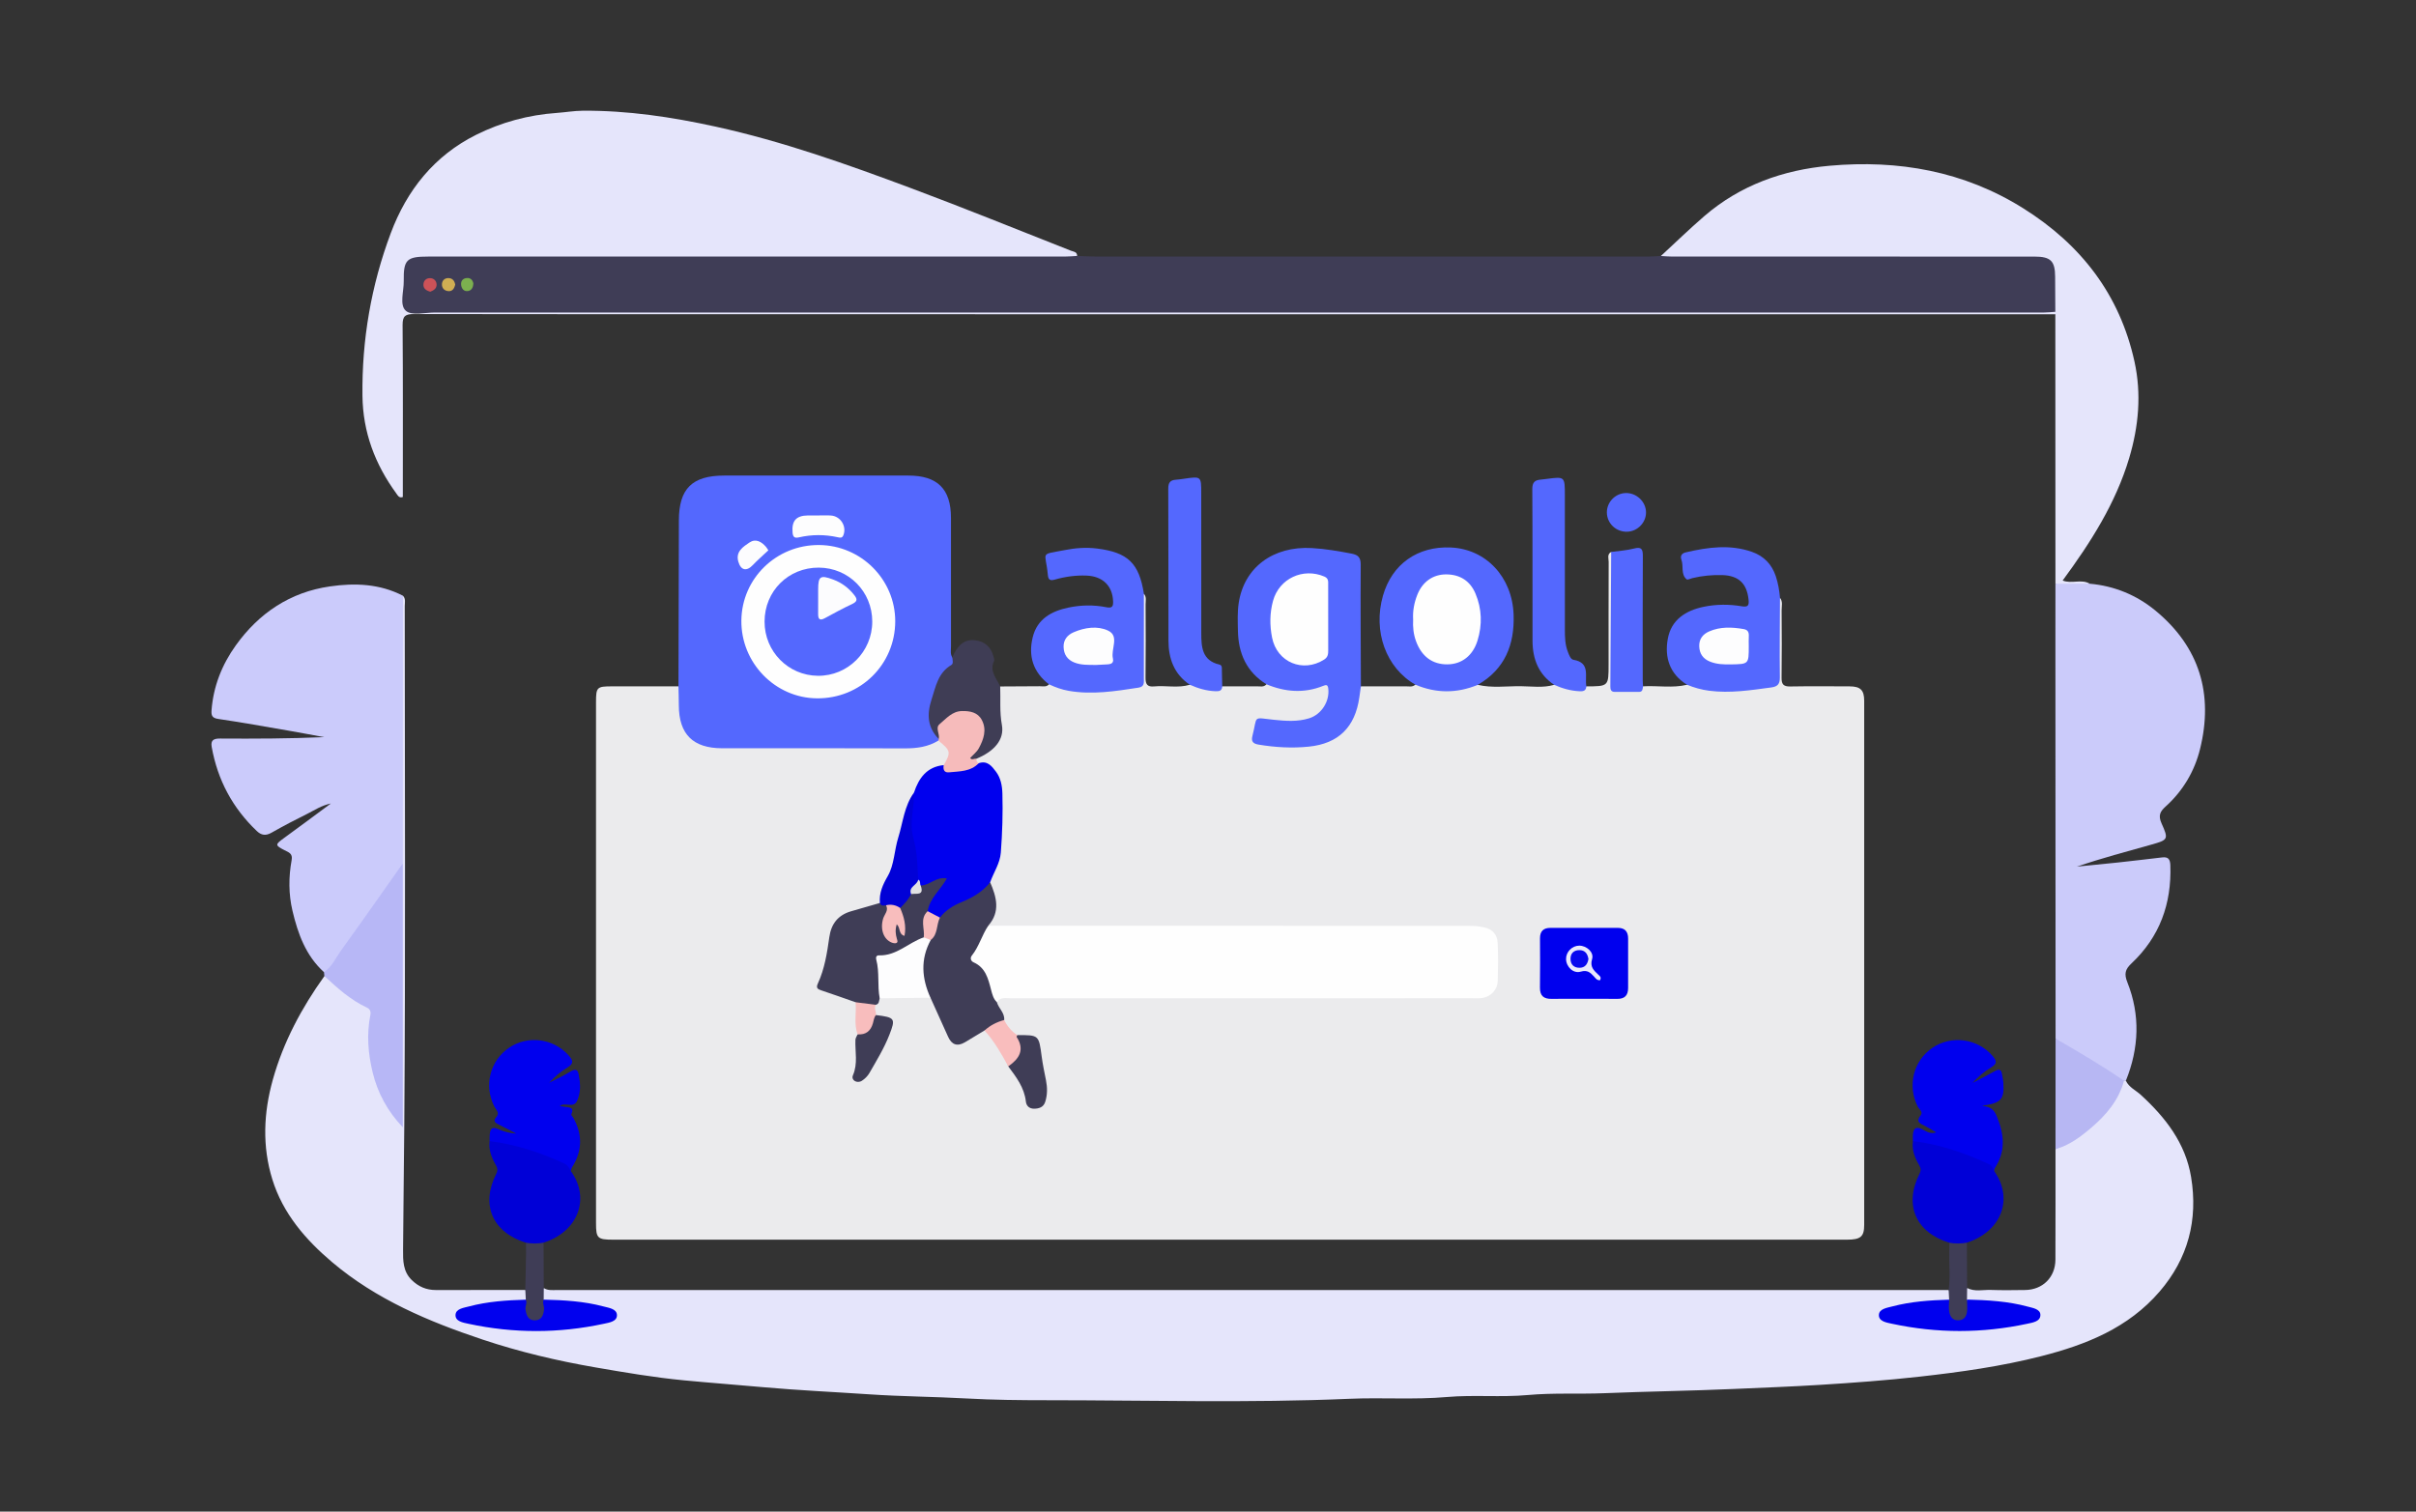 <?xml version="1.0" encoding="utf-8"?>
<!-- Generator: Adobe Illustrator 25.2.1, SVG Export Plug-In . SVG Version: 6.00 Build 0)  -->
<svg version="1.1" id="Layer_1" xmlns="http://www.w3.org/2000/svg" xmlns:xlink="http://www.w3.org/1999/xlink" x="0px" y="0px"
	 viewBox="0 0 1200 751" style="enable-background:new 0 0 1200 751;" xml:space="preserve">
<rect x="0" y="0" width="1200" height="751" fill="#333333" stroke="none"/>
<style type="text/css">
	.st0{fill:#EBEBED;}
	.st1{fill:#E5E5FB;}
	.st2{fill:#3F3D56;}
	.st3{fill:#CBCBFA;}
	.st4{fill:#5468FE;}
	.st5{fill:#CBCBFB;}
	.st6{fill:#B7B7F6;}
	.st7{fill:#0000EE;}
	.st8{fill:#0000D7;}
	.st9{fill:#3F3D55;}
	.st10{fill:#B7B7F3;}
	.st11{fill:#FEFEFE;}
	.st12{fill:#FDFDFE;}
	.st13{fill:#0101D7;}
	.st14{fill:#F6BBBB;}
	.st15{fill:#F9BDBD;}
	.st16{fill:#F8BDBD;}
	.st17{fill:#0101EE;}
	.st18{fill:#CD5258;}
	.st19{fill:#D0AE53;}
	.st20{fill:#7CB04F;}
	.st21{fill:#FCFCFE;}
	.st22{fill:#F7BCBC;}
	.st23{fill:#E2E2E4;}
	.st24{fill:#E9E9FD;}
	.st25{fill:#0909EE;}
</style>
<g>
	<path class="st0" d="M568.16,295.01c1.41,1.57,0.83,3.49,0.84,5.26c0.05,12.15,0.12,24.3-0.03,36.46c-0.04,3.21,0.9,4.62,4.24,4.3
		c5.91-0.56,11.91,0.94,17.77-0.83c1.87-1.19,3.43,0.21,5.06,0.66c3.69,1.01,7.34,1.47,11.04,0.13c5.77,0,11.54,0.04,17.31-0.01
		c1.58-0.01,3.35,0.54,4.62-1.01c1.63-1.21,3.19-0.26,4.74,0.18c7.05,2,14.05,2.1,21.11-0.05c5.25-1.59,6.86-0.09,5.94,5.22
		c-1.47,8.54-6.65,13.25-15.69,13.93c-4.8,0.36-9.61,0.26-14.42-0.47c-4.83-0.74-7.51,2.25-6.84,7.07c0.26,1.88,1.44,2.56,3,2.76
		c10.75,1.36,21.56,2.45,32.02-1.39c8.63-3.17,12.76-10.18,14.62-18.79c0.55-2.56,0.41-5.35,2.45-7.42c7.44,0,14.87,0.02,22.31-0.03
		c1.6-0.01,3.34,0.51,4.71-0.84c1.63-1.02,3.25-0.3,4.79,0.16c7.35,2.17,14.66,2.4,22-0.09c1.36-0.46,2.85-1.07,4.25,0.04
		c7.02,1.65,14.14,0.62,21.21,0.67c5.57,0.05,11.21,0.95,16.73-0.68c1.85-1.27,3.4,0.18,5.02,0.62c3.67,1,7.3,1.5,10.99,0.15
		c11.01-0.02,11.01-0.02,11.01-10.93c0-16.98-0.03-33.96,0.04-50.94c0.01-1.67-0.92-3.75,1.27-4.92c1.64,2.19,1.23,4.75,1.24,7.2
		c0.05,17.58,0.01,35.15,0.03,52.73c0.01,8.21,0.99,9.03,9.31,8.23c1.86-0.18,3.49-1,5.26-1.4c7.27-0.43,14.6,0.99,21.82-0.77
		c4.9-0.92,9.38,1.46,14.14,1.82c9.04,0.68,17.87-0.79,26.73-2.01c3.24-0.44,3.61-2.94,3.62-5.6c0.04-10.13-0.04-20.27,0.05-30.4
		c0.02-2.42-0.53-5.05,1.63-7.01c1.53,1.92,0.79,4.18,0.81,6.27c0.08,11.16,0.14,22.33-0.02,33.49c-0.05,3.27,1.03,4.35,4.3,4.29
		c9.83-0.17,19.66-0.09,29.49-0.05c5.37,0.02,7.25,1.85,7.25,7.15c0.02,86.8,0.02,173.61,0,260.41c0,5.86-1.79,7.34-8.57,7.34
		c-187.13,0-374.26,0-561.39,0c-17.16,0-34.33,0.01-51.49,0c-7.68,0-8.44-0.73-8.44-8.1c0-86.3,0-172.61,0-258.91
		c0-7.49,0.41-7.89,7.96-7.9c11-0.01,22-0.01,32.99-0.01c2.22,2.37,1.5,5.34,1.54,8.09c0.19,14.61,6.81,21.32,21.57,21.36
		c29.98,0.08,59.96-0.03,89.94,0.08c5.32,0.02,10.13-1.66,15.05-3.19c7.1,1.79,8.85,6.55,4.69,12.75
		c-7.22,2.65-12.93,6.87-15.15,14.69c-3.94,6.36-5.09,13.7-6.87,20.73c-1.54,6.11-3.84,12.04-4.7,18.33
		c-0.07,0.49-0.15,1.06-0.46,1.41c-3.49,3.89-4.27,8.78-5.1,13.66c-3.38,2.72-7.67,3.02-11.6,4.12c-7.51,2.1-12.01,6.33-12.99,14.4
		c-0.81,6.73-1.9,13.49-4.61,19.82c-0.93,2.17-0.25,3.46,1.92,4.19c3.46,1.17,6.94,2.27,10.39,3.49c2.02,0.71,4.17,1.28,5.24,3.47
		c1.25,4.79,0.17,9.73,1,14.54c-1.09,6.53,0.17,13.23-1.41,19.73c-0.24,0.99-0.23,2.09,0.75,2.67c1.01,0.59,1.9-0.08,2.67-0.73
		c1.41-1.19,2.49-2.68,3.34-4.28c3.27-6.12,6.59-12.2,9.31-18.61c1.47-3.45,0.66-4.87-2.72-5.57c-1.46-0.3-2.88-0.78-4-1.87
		c-1.26-1.88-1.62-3.81-0.37-5.85c0.94-1.35,1.84-2.75,3.47-3.4c7.87-0.85,15.74-0.93,23.6,0.12c2.65,0.61,3.44,2.87,4.35,4.99
		c1.97,4.55,3.71,9.2,6.02,13.6c2.16,4.12,3.75,4.5,7.97,2.38c3.07-1.53,5.42-4.44,9.13-4.77c4.4,2.05,5.91,6.55,8.48,10.13
		c1.84,2.56,3.15,5.47,4.8,8.16c3.83,4.87,7.27,9.93,8.32,16.25c0.29,1.74,1.31,3.14,3.28,3.26c2.15,0.13,3.38-1.22,4.06-3.07
		c1.14-3.08,0.98-6.24,0.15-9.34c-1.16-4.36-1.59-8.84-2.23-13.28c-1.03-7.17-1.56-7.78-8.59-8.26c-0.67-0.05-1.33-0.11-1.98-0.25
		c-3.78-1.36-5.87-4.3-7.33-7.83c-0.45-3.69-4.69-6.48-2.59-10.79c2.73-2.69,6.23-1.97,9.48-1.98c45.47-0.05,90.94-0.03,136.42-0.03
		c28.82,0,57.63,0,86.45,0c2.16,0,4.34,0.09,6.49-0.16c4.96-0.56,7.69-3.08,8.04-7.93c0.4-5.48,0.3-10.99,0.03-16.48
		c-0.21-4.23-2.6-6.66-6.67-7.59c-3.12-0.71-6.29-0.59-9.45-0.59c-74.95-0.01-149.91,0-224.86-0.02c-2.98,0-6,0.31-8.93-0.58
		c-1.92-0.7-2.02-2.29-1.14-3.6c3.57-5.38,2.18-10.75,0.34-16.19c-0.37-1.1-0.61-2.24-0.57-3.41c6.02-12.9,5.83-26.67,5.68-40.45
		c-0.03-2.67-0.27-5.3-0.98-7.88c-1.38-5.02-4.09-8.68-9.58-9.58c-1.1-0.54-1.7-1.37-1.53-2.64c0.68-1.9,2.44-2.58,3.98-3.51
		c6.73-4.06,9.29-10.1,7.22-17.69c-1.41-5.17-0.56-10.06,1.07-14.96c6.55-0.03,13.09-0.03,19.64-0.11c1.57-0.02,3.32,0.53,4.59-1
		c1.68-0.71,3.29-0.08,4.85,0.4c11.97,3.67,23.95,2,35.96,0.26c3.91-0.56,4.67-2.97,4.66-6.32c-0.02-10.77-0.06-21.55,0.03-32.32
		C566.53,299.59,565.99,296.96,568.16,295.01z"/>
	<path class="st1" d="M200.13,295.97c1.51,1.53,0.9,3.46,0.91,5.22c0.03,85.87,0.41,171.75-0.23,257.61
		c-0.16,20.75-0.47,41.53-0.61,62.29c-0.04,5.14-0.05,10.59,4.26,14.82c3.43,3.37,7.3,5.01,12.03,5.01
		c14.81-0.02,29.63-0.02,44.44-0.02c1.58,1.47,1.44,3.15,0.62,4.91c-5.02,2.82-10.72,1.26-16.03,2.41
		c-4.21,0.91-8.59,1.04-12.69,2.5c-1.51,0.53-3.81,0.76-3.79,2.67c0.02,2.17,2.41,2.47,4.1,2.96c5.29,1.54,10.77,2.24,16.23,2.6
		c15.95,1.04,31.89,1.33,47.66-2.04c1.79-0.38,3.6-0.76,5.2-1.68c2.08-1.2,1.99-2.49-0.06-3.64c-1.46-0.83-3.1-1.21-4.72-1.57
		c-6.99-1.56-14.06-2.51-21.24-2.69c-2.29-0.06-4.71,0.35-6.63-1.48c-1-2.08-1.19-4.08,0.52-5.92c1.95,1.28,4.15,1,6.3,1
		c230.49,0,460.98,0,691.47,0c1.5,1.5,1.38,3.18,0.53,4.93c-5.04,2.76-10.71,1.31-16.03,2.36c-4.72,0.94-9.51,1.51-14.1,3.06
		c-1.06,0.36-2.45,0.75-2.43,2.15c0.02,1.36,1.36,1.77,2.42,2.17c7.1,2.67,14.61,3.51,22.03,3.72c13.76,0.39,27.59,1.05,41.22-1.89
		c2.11-0.46,4.25-0.83,6.27-1.62c1.19-0.47,2.81-0.82,2.72-2.47c-0.09-1.57-1.65-1.98-2.89-2.36c-7.84-2.41-15.92-3.27-24.07-3.65
		c-2.44-0.11-5.04,0.46-7.1-1.52c-0.97-2.09-1.2-4.1,0.62-5.89c3.79,1.96,7.85,0.81,11.78,0.95c5.65,0.2,11.32,0.11,16.97,0.04
		c8.78-0.1,15.05-6.31,15.09-15.08c0.08-18.3,0.03-36.61,0.04-54.91c3.47-3.15,7.83-4.94,11.69-7.5
		c10.03-6.64,16.62-16.01,21.97-26.47c0.43-0.3,0.87-0.31,1.3-0.01c1.55,3.32,4.91,4.71,7.41,7.01
		c12.23,11.21,22.2,23.95,24.98,40.85c3.5,21.28-1.48,40.4-15.65,56.88c-15.55,18.08-36.44,26.4-58.78,32.1
		c-19.92,5.09-40.2,7.91-60.59,10.19c-16.46,1.84-32.94,3.05-49.47,4.07c-14.08,0.87-28.15,1.38-42.23,2.01
		c-21.57,0.96-43.16,1.23-64.72,2.12c-12.64,0.52-25.31-0.24-37.86,0.9c-13.48,1.23-26.98-0.17-40.36,1
		c-16.14,1.4-32.26,0.18-48.37,0.88c-50.09,2.17-100.21,0.71-150.31,0.71c-13.25,0-26.59-0.13-39.85-0.87
		c-16.07-0.89-32.19-0.97-48.23-2.05c-17.66-1.19-35.36-1.99-53.01-3.57c-13.01-1.17-26.07-2.14-39.07-3.38
		c-14.8-1.41-29.47-3.92-44.13-6.45c-18.97-3.28-37.68-7.71-55.89-13.79c-26.87-8.97-52.94-19.95-74.85-38.51
		c-13.17-11.15-24.41-24.14-29.66-41.09c-5.1-16.47-4.35-33.13,0.24-49.54c5.24-18.75,14.31-35.7,25.63-51.48
		c1.7-0.37,2.89,0.62,3.97,1.63c5,4.68,10.4,8.82,16.46,12.04c3.61,1.92,3.79,4.92,3.39,8.5c-1.91,17.01,1.92,32.69,11.33,46.99
		c0.45,0.69,0.86,1.43,1.58,1.92c1-0.46,0.72-1.39,0.72-2.14c0.05-41.23-0.05-82.46,0.06-123.7c0-0.66-0.09-1.33-0.16-2
		c-0.1-41.55-0.05-83.1-0.02-124.65C198.45,300.91,197.97,298.12,200.13,295.97z"/>
	<path class="st2" d="M535,127.16c3.32,0.11,6.64,0.31,9.96,0.31c91.18,0.02,182.35,0.02,273.53,0c2.15,0,4.31-0.19,6.46-0.29
		c2.12-1.61,4.61-1.74,7.13-1.74c58.75-0.01,117.49-0.04,176.24,0.03c10.77,0.01,14.33,3.64,14.16,14.55
		c-0.08,5.06,1.3,10.32-1.39,15.16c-1.78,0.67-3.63,0.34-5.44,0.34c-269.84,0.02-539.69,0.02-809.53,0.02
		c-7.24,0-7.57-0.3-7.68-7.49c-0.05-3.5-0.17-7,0.11-10.49c0.61-7.74,4.32-11.44,11.98-12.03c1.99-0.15,4-0.11,5.99-0.11
		c102.61,0,205.21-0.01,307.82,0.02C527.96,125.44,531.7,125.04,535,127.16z"/>
	<path class="st1" d="M535,127.16c-1.99,0.1-3.97,0.3-5.96,0.3c-105.47,0.01-210.95,0.01-316.42,0.01
		c-10.62,0-12.24,1.51-12.08,12.15c0.08,5.1-2.26,11.91,1.06,14.8c2.89,2.52,9.52,0.83,14.5,0.83c266.43,0.02,532.87,0.02,799.3,0
		c1.82,0,3.64-0.23,5.46-0.35c0.3,0.41,0.3,0.83,0.01,1.24c-200.6-0.01-401.21-0.02-601.81-0.03c-71.14,0-142.29,0.04-213.43-0.09
		c-4.29-0.01-5.69,0.94-5.66,5.48c0.22,28.48,0.11,56.96,0.11,85.43c-1.91,0.66-2.56-0.86-3.23-1.77
		c-10.55-14.45-16.61-30.42-16.82-48.53c-0.32-27.83,4.33-54.82,14.07-80.81c8.02-21.4,21.62-38.47,42.41-48.85
		c12.56-6.27,26.01-9.88,40.07-10.87c4.29-0.3,8.52-1.06,12.87-1.09c22.33-0.16,44.17,3.12,65.94,7.89
		c33.34,7.3,65.35,18.73,97.2,30.62c26.59,9.93,52.88,20.63,79.29,31.02C533.17,125.05,535.02,125.03,535,127.16z"/>
	<path class="st3" d="M1055.9,536.93c-0.31,0.02-0.62,0.03-0.93,0.03c-2.1,0.77-3.42-0.82-4.85-1.76
		c-8.26-5.46-16.64-10.74-25.36-15.45c-1.67-0.9-2.95-2.07-3.78-3.75c-0.03-64.02-0.05-128.04-0.08-192.06
		c0-11.31,0.01-22.61,0.01-33.92c5.67-0.97,11.34-0.62,17.02-0.02c12.27,1.1,23.3,5.64,32.68,13.38
		c21.9,18.08,28.86,41.43,22.15,68.69c-2.73,11.09-8.51,20.89-17.15,28.66c-2.76,2.48-3.73,4.49-1.96,8.41
		c3.54,7.84,3.2,8.15-5.02,10.47c-12.35,3.48-24.76,6.74-37.04,10.95c6.7-0.67,13.41-1.3,20.11-2.02c7.4-0.8,14.78-1.68,22.17-2.55
		c2.96-0.35,4.01,0.76,4.12,3.87c0.68,19.13-5.29,35.61-19.33,48.81c-3.12,2.93-3.69,5.19-2.03,9.34
		C1063.12,504.3,1062.44,520.71,1055.9,536.93z"/>
	<path class="st4" d="M466.06,367.95c-5.13,3.15-10.73,3.88-16.68,3.86c-30.24-0.13-60.47-0.05-90.71-0.06
		c-14.46-0.01-21.45-6.96-21.5-21.29c-0.01-3.15-0.12-6.3-0.19-9.45c0.07-27.48,0.15-54.96,0.21-82.44
		c0.03-15.79,6.59-22.3,22.55-22.3c30.49,0,60.97-0.01,91.46,0c14.43,0.01,21.13,6.67,21.14,21.01c0.02,21.32-0.01,42.64,0.01,63.96
		c0,1.8-0.45,3.68,0.65,5.35c1.97,2.44,0.8,4.48-1.14,5.99c-7.15,5.57-7.47,14.1-9.35,21.82c-1.08,4.44,2.1,8.18,3.85,12.08
		C466.48,367.02,466.38,367.51,466.06,367.95z"/>
	<path class="st5" d="M200.13,295.97c-0.02,44.33-0.04,88.67-0.06,133c-3.73,8.99-10.08,16.33-15.5,24.24
		c-6.1,8.91-12.58,17.56-18.82,26.38c-1.16,1.64-1.98,4.01-4.81,3.42c-9.07-8.19-12.98-19.12-15.67-30.5
		c-1.96-8.28-1.96-16.81-0.41-25.22c0.6-3.24-1.43-3.81-3.59-4.91c-4.74-2.42-4.63-2.81-0.27-5.97c7.51-5.44,14.93-11,23.35-17.22
		c-4.93,1.07-8.1,3.34-11.48,5.01c-6.11,3.02-12.15,6.19-18.08,9.55c-2.8,1.58-5.02,1.24-7.19-0.83
		c-12.08-11.47-19.53-25.43-22.45-41.82c-0.62-3.46,1.1-4.19,4.23-4.17c17.14,0.11,34.29,0.05,51.56-0.7
		c-5.79-1.06-11.57-2.18-17.37-3.18c-11.73-2.02-23.46-4.14-35.23-5.87c-3.07-0.45-3.45-1.84-3.27-4.27
		c0.89-11.92,5.18-22.68,12.04-32.25c11.53-16.09,27.01-26.48,46.81-29.32C176.28,289.55,188.62,290.02,200.13,295.97z"/>
	<path class="st1" d="M1037.93,289.99c-5.67,0.01-11.34,0.02-17.02,0.02c-0.02-44.62-0.03-89.25-0.05-133.87
		c0-0.41-0.01-0.83-0.01-1.24c-0.03-5.82-0.07-11.64-0.09-17.46c-0.03-7.78-2.24-9.96-10.21-9.96c-22.62-0.01-45.24-0.01-67.87-0.01
		c-37.43,0-74.85,0-112.28-0.01c-1.82,0-3.64-0.18-5.46-0.28c7.18-6.62,14.18-13.43,21.57-19.81
		c17.86-15.41,39.26-22.98,62.24-25.03c34.1-3.04,66.7,2.64,96.24,21.19c28.57,17.94,47.81,42.72,55.16,76.01
		c3.58,16.22,2.09,32.32-2.63,48.11c-6.71,22.43-19.11,41.84-33.03,60.76C1028.92,290.23,1033.78,287.53,1037.93,289.99z"/>
	<path class="st4" d="M675.94,341.01c-0.26,1.81-0.52,3.62-0.77,5.43c-2.09,14.82-10.35,23.02-25.12,24.51
		c-8.31,0.84-16.61,0.37-24.88-1c-2.7-0.45-3.84-1.49-3.11-4.3c2.67-10.29-0.27-9.2,10.79-8.03c5.78,0.61,11.64,1.03,17.35-0.74
		c6.16-1.9,10.27-8.43,9.54-14.73c-0.24-2.08-1.03-1.99-2.59-1.37c-9.49,3.8-18.87,3.03-28.15-0.82
		c-9.81-6.09-13.91-15.27-14.13-26.44c-0.09-4.64-0.31-9.37,0.38-13.93c2.68-17.67,17.07-28.39,36.36-27.3
		c6.64,0.38,13.19,1.51,19.73,2.77c3.38,0.65,4.54,2.01,4.51,5.6C675.72,300.78,675.88,320.9,675.94,341.01z"/>
	<path class="st4" d="M734,340.24c-10.36,4.29-20.71,4.29-31.04-0.1c-14.54-8.33-21.13-26.49-16.05-44.22
		c4.48-15.65,17.17-24.65,33.71-23.91c17.48,0.78,30.51,14.67,31.17,33.38C752.31,320.26,747.47,332.47,734,340.24z"/>
	<path class="st4" d="M568.16,295.01c-0.01,13.92-0.01,27.84-0.02,41.77c0,2.11,0.49,4.39-2.69,4.87
		c-11.47,1.75-22.92,3.6-34.58,1.58c-3.46-0.6-6.7-1.77-9.85-3.24c-7.9-6.02-10.38-14.09-8.07-23.44
		c2.23-9.03,9.26-12.91,17.74-14.69c6.26-1.31,12.58-1.41,18.83-0.17c2.88,0.57,3.45-0.37,3.34-2.99c-0.3-7.61-5.1-12.4-13.15-12.73
		c-5.36-0.22-10.65,0.52-15.77,1.98c-2.51,0.72-3.28-0.02-3.49-2.34c-1.09-11.99-4.43-9.8,8.53-12.34
		c5.2-1.02,10.54-1.42,15.89-0.75C560.22,274.45,565.78,279.8,568.16,295.01z"/>
	<path class="st4" d="M884.1,297.01c-0.06,13.14-0.24,26.29-0.07,39.43c0.04,3.41-1.08,4.68-4.29,5.11
		c-10.22,1.36-20.4,2.97-30.78,1.63c-3.84-0.49-7.47-1.52-11.02-2.97c-8.65-5.34-11.26-13.58-9.56-22.87
		c1.73-9.46,8.91-14.03,17.87-15.88c6.25-1.29,12.61-1.3,18.88-0.24c3.24,0.55,3.65-0.56,3.35-3.39
		c-0.85-7.94-4.93-11.87-13.05-12.11c-5.01-0.14-9.98,0.33-14.86,1.51c-0.97,0.23-2.39,0.98-2.84,0.6c-3.01-2.56-1.42-6.5-2.58-9.69
		c-0.65-1.79-0.02-3.2,2.11-3.7c10.98-2.57,21.99-4.1,32.97-0.24c5.83,2.05,9.8,6.14,11.78,12.06
		C883.16,289.76,883.8,293.36,884.1,297.01z"/>
	<path class="st6" d="M160.93,483.01c3.97-2.7,5.82-7.11,8.49-10.81c10.33-14.32,20.45-28.8,30.64-43.23c0,43.7,0,87.39,0,131.09
		c-7.54-7.91-12.45-16.95-14.95-27.2c-2.29-9.43-3.08-18.97-1.15-28.59c0.32-1.61-0.11-2.94-1.76-3.7
		c-8.11-3.76-14.63-9.68-21.09-15.66C161.06,484.27,161,483.64,160.93,483.01z"/>
	<path class="st7" d="M243.19,566.94c0.02-1.16-0.03-2.32,0.08-3.46c0.26-2.58,1.11-3.92,4.1-2.53c2.8,1.29,5.85,2.05,9.09,2.26
		c-2.92-1.51-5.8-3.08-8.76-4.49c-1.8-0.86-2.87-1.81-1.23-3.68c1.94-2.21-0.14-3.68-0.96-5.31c-5.26-10.38-2.17-22.76,7.35-29.2
		c9.33-6.31,22.01-4.62,29.52,3.76c2.16,2.41,2.89,4.04-0.51,6.06c-3.34,1.99-6.32,4.57-9.08,7.55c3.47-1.79,7.08-3.37,10.38-5.44
		c3.13-1.96,4.05-0.73,4.38,2.24c0.09,0.82,0.34,1.63,0.42,2.46c0.34,3.37,0.06,6.76-1.35,9.8c-1.81,3.89-5.91,0.42-8.6,2.52
		c0.83,0.14,1.6,0.26,2.37,0.4c2.08,0.39,5.1-0.1,3.39,3.79c-0.15,0.35,0.64,1.09,0.97,1.67c4.67,8.3,4.51,16.48-0.58,24.55
		c-0.34,0.54-0.44,1.24-0.66,1.87c-10.6-6.99-22.76-9.73-34.79-12.82C246.83,568.46,244.73,568.44,243.19,566.94z"/>
	<path class="st7" d="M950.13,566.94c-0.01-0.99-0.11-1.99-0.03-2.97c0.24-3.03,1.19-4.63,4.67-2.91c1.96,0.97,3.97,2.57,6.91,1.51
		c-2.03-1.16-3.78-2.29-5.63-3.19c-2.37-1.15-4.68-2.01-2.08-5.27c1.36-1.71-0.77-2.99-1.46-4.34c-5.24-10.34-2.2-22.71,7.29-29.18
		c9.43-6.43,22.41-4.64,29.84,3.97c1.99,2.31,2.56,3.84-0.6,5.72c-3.41,2.02-6.46,4.64-9.29,7.72c3.69-1.94,7.43-3.77,11.04-5.84
		c2.25-1.29,3.29-0.78,3.62,1.69c0.18,1.32,0.53,2.61,0.62,3.93c0.58,8.42-0.99,10.3-10.57,11.58c4.24,0.62,5.82,1.56,7.4,5.44
		c3.72,9.14,4.36,17.19-1.03,25.53c-0.26,0.4-0.25,0.96-0.37,1.44c-10.26-6.91-22.15-9.46-33.81-12.64
		C954.43,568.53,951.98,568.63,950.13,566.94z"/>
	<path class="st4" d="M607.07,340.99c-0.12,2.15-1.29,2.5-3.3,2.43c-4.53-0.16-8.72-1.41-12.8-3.22
		c-7.81-5.24-10.59-12.98-10.61-21.93c-0.06-25.14,0.02-50.28-0.1-75.42c-0.02-2.97,0.9-4.33,3.78-4.51
		c1.33-0.09,2.65-0.27,3.97-0.47c8.63-1.27,8.63-1.28,8.63,7.19c0,23.14-0.01,46.28,0.02,69.43c0.01,6.88,0.33,13.64,8.94,15.67
		c1.57,0.37,1.25,1.74,1.29,2.86C606.95,335.67,607,338.33,607.07,340.99z"/>
	<path class="st4" d="M787.93,341.01c-0.21,2.03-1.22,2.51-3.3,2.42c-4.5-0.19-8.65-1.4-12.71-3.19
		c-7.77-5.23-10.71-12.87-10.73-21.86c-0.05-25.13,0.05-50.26-0.11-75.39c-0.02-3.29,1.22-4.47,4.14-4.7
		c0.99-0.08,1.98-0.22,2.97-0.35c9.06-1.19,9.06-1.19,9.06,8.19c0,22.3,0,44.6,0.01,66.9c0,3.67,0.12,7.32,1.48,10.81
		c0.62,1.57,1.34,3.74,2.78,3.97C790.13,329.22,787.01,336.05,787.93,341.01z"/>
	<path class="st8" d="M950.13,566.94c13.28,1.53,25.69,5.89,37.76,11.43c1.61,0.74,1.91,2.13,2.57,3.41
		c9.81,13.84,3.67,30-13.53,35.62c-2.9,2.3-5.81,2.67-8.73,0.03c-16.69-5.19-22.61-18.69-14.84-34.2c0.9-1.79,0.7-2.9-0.21-4.48
		C951.04,575.12,949.51,571.28,950.13,566.94z"/>
	<path class="st8" d="M243.19,566.94c13.02,1.61,25.29,5.7,37.15,11.16c1.59,0.73,2.4,2.21,3.18,3.67
		c9.85,13.73,3.62,30.13-13.55,35.63c-2.9,2.42-5.81,2.56-8.73,0.03c-16.66-5.25-22.54-18.7-14.79-34.21
		c0.9-1.8,0.68-2.91-0.23-4.48C244.13,575.12,242.65,571.27,243.19,566.94z"/>
	<path class="st9" d="M466.25,367.16c-5.58-5.8-6-12.16-3.53-19.74c2.12-6.53,3.22-13.18,9.81-17.05c1.15-0.67,0.55-2.47,0.48-3.78
		c2.65-6.31,6.2-9.08,11.28-8.5c4.76,0.55,7.85,3.25,9.12,7.91c0.21,0.79,0.61,1.8,0.32,2.41c-2.43,5.1,1.34,8.62,3.06,12.66
		c0.24,6.34-0.36,12.6,0.83,19.05c1.37,7.39-3.9,13.27-12.72,16.86c-1.16,1.01-2.52,1.28-3.53,0.09c-1.06-1.25,0.35-2.11,1.07-2.88
		c2.09-2.21,3.82-4.6,4.56-7.61c0.87-3.53,1.31-7.06-1.86-9.68c-3.25-2.68-7.21-3.24-10.75-1.13c-3.46,2.06-8.71,3.3-7.07,9.43
		C467.53,365.98,467.29,366.89,466.25,367.16z"/>
	<path class="st4" d="M816.1,340.99c-0.27,1.25-0.09,2.78-2.09,2.77c-4-0.03-7.99,0-11.99-0.01c-1.77,0-2.18-1.08-2.17-2.63
		c0.15-22.3,0.28-44.6,0.41-66.9c3.77-0.53,7.64-0.73,11.3-1.69c3.81-1,4.44,0.32,4.42,3.78c-0.12,20.57-0.06,41.14-0.05,61.71
		C815.92,339,816.04,339.99,816.1,340.99z"/>
	<path class="st10" d="M1020.98,516c11.51,6.69,23.03,13.37,33.99,20.96c-2.63,9.7-8.89,17.04-16.24,23.3
		c-5.25,4.47-10.87,8.77-17.79,10.65C1020.95,552.6,1020.97,534.3,1020.98,516z"/>
	<path class="st2" d="M968.2,617.43c2.91,0.52,5.82,0.45,8.73-0.03c0.04,7.51,0.08,15.01,0.12,22.52c-0.02,1.92-0.05,3.84-0.07,5.76
		c1.96,4.57,1.55,8.32-1.22,10.25c-2.1,1.46-4.32,1.54-6.43,0.03c-2.81-2-3.22-5.75-1.21-10.24c-0.08-1.6-0.17-3.21-0.25-4.81
		c0.9-6.35,0.14-12.72,0.3-19.08C968.2,620.36,968.19,618.89,968.2,617.43z"/>
	<path class="st2" d="M261.24,617.42c2.91,0.51,5.82,0.49,8.73-0.03c0.04,7.51,0.08,15.01,0.12,22.52
		c-0.01,1.92-0.02,3.85-0.04,5.77c0.53,1.21,1.11,2.39,1.22,3.76c0.35,4.26-1.84,7.36-5.39,7.53c-3.64,0.18-6.29-3.19-6.01-7.55
		c0.09-1.38,0.69-2.54,1.29-3.73c-0.08-1.6-0.16-3.21-0.24-4.81c0.13-6.2,0.27-12.41,0.38-18.61
		C261.32,620.67,261.26,619.04,261.24,617.42z"/>
	<path class="st4" d="M817.56,254.46c0.08,5.13-4.2,9.57-9.37,9.71c-5.47,0.16-9.99-4.09-10.08-9.47c-0.08-5.17,4.12-9.57,9.3-9.74
		C812.77,244.78,817.47,249.18,817.56,254.46z"/>
	<path class="st11" d="M490.86,459.91c79.63,0.02,159.26,0.05,238.89,0.07c2.49,0,4.91,0.23,7.39,0.77
		c4.51,0.98,6.59,3.82,6.76,8.01c0.25,6.15,0.2,12.33,0.02,18.48c-0.14,4.79-3.85,8.35-8.63,8.69c-1.33,0.09-2.66,0.02-4,0.02
		c-76.46,0-152.93,0-229.39,0.01c-2.41,0-5.08-0.7-6.74,1.97c-2.98-1.04-3.55-3.82-4.23-6.31c-1.35-4.92-3.19-9.41-7.6-12.47
		c-1.79-1.24-2.56-3.17-1.52-5.27c2.12-4.28,5.15-8.08,6.58-12.74C488.66,460.25,489.71,459.69,490.86,459.91z"/>
	<path class="st7" d="M453.96,393.8c2.41-7.27,6.39-12.84,14.77-13.67c2.7,2.99,6.01,1.93,9.27,1.47c2.83-0.4,5.3-1.97,8.11-2.41
		c4.27-1.5,6.52,1.45,8.59,4.21c2.36,3.14,3.07,6.95,3.18,10.81c0.27,9.78-0.03,19.55-0.77,29.32c-0.42,5.48-3.58,9.88-5.31,14.83
		c-1.13,3.56-3.59,5.86-6.86,7.5c-6.2,3.12-12.71,5.75-17.85,10.67c-2.61-0.08-4.63-1.39-6.5-3.04c-2-4.54,1.94-7.16,3.5-10.53
		c0.78-1.7,2.86-2.65,3.11-4.78c-3.8-0.46-6.62,4.39-10.69,1.74c-0.78-1.08-1.25-2.31-1.79-3.51
		C454.37,422.21,448.37,408.11,453.96,393.8z"/>
	<path class="st2" d="M466.85,455.88c2.88-3.77,6.8-6.08,11.1-7.84c5.36-2.19,10.17-5.12,13.86-9.69
		c3.17,7.34,5.15,14.62-0.95,21.54c-3.16,4.71-4.57,10.36-8.16,14.86c-0.98,1.23-0.5,2.75,0.88,3.36c5.95,2.65,7.24,8.12,8.67,13.62
		c0.57,2.2,1.13,4.51,2.9,6.2c0.85,3.09,3.95,5.26,3.62,8.83c-2.82,2.56-6.2,4.06-9.77,5.2c-3.24,1.96-6.47,3.95-9.73,5.87
		c-3.81,2.24-6.58,1.24-8.37-2.76c-2.9-6.47-5.83-12.92-8.74-19.38c-4.91-4.66-5.02-10.83-4.89-16.85
		c0.09-4.16,1.93-8.02,3.76-11.76C464.15,463.97,463.2,458.72,466.85,455.88z"/>
	<path class="st2" d="M457.29,439.92c4.48,0.03,7.65-4.55,13.02-3.49c-3.16,5.63-8.51,9.76-9.55,16.25
		c-1.45,4.43,0.26,9.2-1.46,13.6c-6,3.49-11.64,7.79-18.63,9.21c-3.15,0.64-3.96,2.28-3.53,5.32c0.58,4.11,0.01,8.31,0.68,12.44
		c0.16,1.01-0.07,1.99-0.9,2.72c-0.38,1.25-0.15,2.88-1.99,3.24c-3.6,1.66-6.96,1.44-10-1.28c-5.62-1.96-11.23-3.97-16.88-5.85
		c-1.84-0.61-2.9-1.13-1.84-3.43c3.38-7.31,4.59-15.21,5.71-23.08c0.94-6.63,4.34-10.94,10.78-12.82c4.77-1.39,9.55-2.76,14.33-4.13
		c1.25-0.07,2.35,0.31,3.34,1.05c2.05,2.26,0.33,4.4-0.28,6.52c-1.19,4.14-0.88,7.72,2.98,10.43c1.26-1.38,0.55-2.77,0.75-4.02
		c0.2-1.29-0.03-3.02,1.41-3.47c2.08-0.64,2.32,1.53,3.2,2.85c-0.08-3.8-1.87-7.18-1.81-10.86c1.18-2.78,3.32-4.9,5.04-7.31
		C453.73,442.79,456.08,442.19,457.29,439.92z"/>
	<path class="st7" d="M786.7,496.24c-5.33,0-10.66-0.08-15.99,0.02c-3.91,0.08-5.89-1.46-5.83-5.58c0.11-8.16,0.07-16.32,0.02-24.49
		c-0.02-3.57,1.73-5.2,5.18-5.2c11.16,0,22.32-0.01,33.49,0c3.53,0,5.11,1.88,5.1,5.33c-0.02,8.16-0.03,16.32,0,24.49
		c0.01,3.71-1.68,5.51-5.47,5.45C797.7,496.18,792.2,496.24,786.7,496.24z"/>
	<path class="st12" d="M436.93,495.97c-1.22-6.35,0-12.92-1.71-19.22c-0.3-1.12,0.05-2.15,1.33-2.1c8.77,0.3,14.7-6.38,22.29-8.95
		c1.57-0.65,2.7-0.17,3.44,1.33c-5.19,9.54-4.48,19.1-0.11,28.68C453.75,495.79,445.34,495.88,436.93,495.97z"/>
	<path class="st13" d="M452.53,444.22c-1.31,2.69-3.32,4.83-5.44,6.88c-2.59,0.84-4.76-0.49-7.03-1.35c-1.23,0.2-2.5,0.51-3.03-1.14
		c-0.4-5.02,1.37-8.95,3.96-13.45c3.17-5.5,3.2-12.73,5.16-19.03c2.35-7.52,2.96-15.68,7.8-22.33c0.08,3.29-0.3,6.52-0.7,9.79
		c-0.52,4.34-0.77,8.82,0.5,13.23c1.9,6.59,1.89,13.44,2.29,20.22C456.68,440.32,453.54,441.74,452.53,444.22z"/>
	<path class="st14" d="M486.11,379.19c-4.06,4.25-9.54,3.98-14.72,4.52c-2.5,0.26-3.03-1.44-2.66-3.58
		c3.7-6.37,3.51-7.22-2.66-12.19c0.09-0.25,0.16-0.52,0.19-0.78c0.67-2.47-1.84-5.52,0.41-7.38c3.3-2.73,6.2-6.43,11.14-6.52
		c4.01-0.08,7.83,0.63,9.84,4.42c2.59,4.88,0.92,9.69-1.5,14.12c-0.99,1.81-2.8,3.17-4.27,4.77c0.81,1.31,2.05,0.12,3.03,0.43
		C484.98,377.91,485.23,378.72,486.11,379.19z"/>
	<path class="st2" d="M505.26,514.28c10.78-0.08,10.72-0.07,12.14,10.69c0.52,3.92,1.35,7.81,2.12,11.7
		c0.73,3.64,0.76,7.24-0.38,10.78c-0.84,2.64-3.04,3.35-5.48,3.38c-2.32,0.03-3.88-1.34-4.12-3.54c-0.76-6.95-4.79-12.19-8.75-17.49
		c-0.19-0.46-0.4-1.19-0.11-1.39c4.68-3.25,5.5-7.51,3.57-12.63C504.03,515.2,504.63,514.59,505.26,514.28z"/>
	<path class="st2" d="M435.08,504.31c9.48,1.16,9.85,1.67,6.65,9.85c-2.6,6.65-6.34,12.74-9.88,18.91
		c-0.87,1.52-2.27,2.93-3.75,3.88c-2.42,1.55-5.51-0.29-4.46-2.71c2.55-5.88,1-11.77,1.24-17.65c0.04-0.91,0.71-1.8,1.09-2.7
		c3.59-1.66,6.39-4.01,7.3-8.11C433.46,504.94,434.16,504.4,435.08,504.31z"/>
	<path class="st15" d="M505.26,514.28c-0.11,0.32-0.4,0.75-0.29,0.93c4.17,6.47,1.18,10.87-4.18,14.6
		c-3.4-6.3-6.95-12.49-11.78-17.84c2.82-2.56,6.11-4.23,9.77-5.2C500.29,509.84,502.38,512.4,505.26,514.28z"/>
	<path class="st16" d="M435.08,504.31c-1,1.18-1.11,2.67-1.51,4.08c-1.06,3.76-3.49,5.84-7.6,5.49c-1.98-5.21-0.48-10.65-1.03-15.95
		c3.33,0.43,6.66,0.86,10,1.28C434,500.94,435.28,502.6,435.08,504.31z"/>
	<path class="st17" d="M261.15,645.71c0.83,1.63-0.38,3.2-0.14,4.85c0.41,2.84,1.28,5.44,4.63,5.42c3.3-0.03,4.29-2.49,4.58-5.43
		c0.16-1.65-0.98-3.22-0.16-4.86c9.99,0.23,19.96,0.78,29.67,3.38c2.64,0.7,6.58,1.16,6.7,4.24c0.13,3.26-3.85,3.8-6.46,4.36
		c-22.42,4.84-44.9,4.83-67.33,0.01c-2.62-0.56-6.54-1.18-6.39-4.41c0.15-3.07,4.07-3.51,6.72-4.21
		C242.19,646.61,251.66,645.98,261.15,645.71z"/>
	<path class="st7" d="M968.12,645.71c-0.03,1.77-0.25,3.56-0.05,5.31c0.29,2.64,1.39,4.98,4.49,4.96c3.36-0.03,4.41-2.45,4.53-5.38
		c0.06-1.64-0.06-3.29-0.1-4.94c10.16,0.26,20.31,0.81,30.18,3.5c2.47,0.67,6.21,1.19,6.27,4.08c0.07,3.31-3.81,3.85-6.41,4.41
		c-22.44,4.83-44.92,4.84-67.36,0.01c-2.62-0.56-6.58-1.16-6.45-4.38c0.13-3.04,4.06-3.52,6.72-4.23
		C949.15,646.62,958.62,645.98,968.12,645.71z"/>
	<path class="st18" d="M213.73,144.93c-2.12-0.58-3.58-1.64-3.41-3.75c0.14-1.81,1.44-3.03,3.29-2.99c1.81,0.04,3.12,1.21,3.24,3.06
		C216.97,143.41,215.33,144.27,213.73,144.93z"/>
	<path class="st19" d="M226.11,141.3c-0.42,2.03-1.38,3.46-3.32,3.35c-2.07-0.12-3.45-1.54-3.27-3.65c0.16-1.85,1.57-2.98,3.47-2.83
		C224.92,138.31,225.77,139.72,226.11,141.3z"/>
	<path class="st20" d="M235.1,140.71c-0.03,2.26-1.01,3.7-2.81,3.91c-1.9,0.22-3.04-1.19-3.25-3.04c-0.22-1.94,0.79-3.24,2.74-3.44
		C233.8,137.93,234.75,139.21,235.1,140.71z"/>
	<path class="st11" d="M406.86,270.78c20.86,0.17,37.8,17.16,37.79,37.87c-0.02,21.5-17.29,38.51-38.91,38.3
		c-20.79-0.19-37.75-17.68-37.51-38.69C368.46,287.3,385.67,270.6,406.86,270.78z"/>
	<path class="st12" d="M406.19,256.09c2.16,0.01,4.33-0.11,6.49,0.03c4.84,0.31,7.96,5.38,6.23,9.77c-0.64,1.62-1.76,1.25-2.84,1.02
		c-6.44-1.41-12.87-1.4-19.29,0.07c-2.12,0.49-2.94-0.15-3.12-2.41c-0.47-5.78,1.72-8.38,7.55-8.48
		C402.86,256.06,404.52,256.08,406.19,256.09z"/>
	<path class="st21" d="M381.63,273.43c-0.71,0.65-1.32,1.18-1.91,1.74c-1.91,1.82-3.9,3.56-5.71,5.48
		c-3.15,3.36-6.04,2.82-7.31-1.66c-1.39-4.91,2.37-7.33,5.54-9.46c3.09-2.08,5.99-0.44,8.24,2.19
		C380.9,272.21,381.2,272.78,381.63,273.43z"/>
	<path class="st11" d="M659.7,307.01c0,5.32-0.01,10.65,0.01,15.97c0.01,1.86-0.07,3.47-2,4.7c-10.56,6.74-23.44,1.36-25.88-10.88
		c-1.22-6.14-1.18-12.25,0.47-18.28c3.05-11.11,14.92-16.62,25.52-12.06c2.11,0.91,1.87,2.46,1.87,4.09
		C659.71,296.03,659.7,301.52,659.7,307.01z"/>
	<path class="st11" d="M701.89,307.79c-0.26-4.21,0.51-8.28,2.03-12.18c2.54-6.53,7.81-10.29,14.47-10.24
		c6.82,0.05,11.81,3.26,14.46,9.52c3.22,7.61,3.43,15.54,1.01,23.38c-2.32,7.53-7.87,11.72-14.88,11.8
		c-7.46,0.09-12.88-3.88-15.66-11.51C702.04,315.09,701.69,311.47,701.89,307.79z"/>
	<path class="st12" d="M544.46,330.36c-4.03-0.03-7.51,0.12-10.87-1.22c-3.52-1.41-5.2-4.04-5.32-7.68
		c-0.12-3.6,1.93-6.02,5.02-7.35c5.54-2.39,11.82-3.26,17.02-0.84c5.88,2.74,1.36,9.18,2.46,13.85c0.7,2.97-1.84,2.93-3.87,3.02
		C547.24,330.22,545.58,330.31,544.46,330.36z"/>
	<path class="st12" d="M868.59,321.04c0,8.93,0,8.91-8.89,9.05c-3.51,0.06-6.98-0.03-10.31-1.36c-3.46-1.38-5.28-3.9-5.4-7.62
		c-0.12-3.63,1.82-6.05,4.92-7.4c5.53-2.41,11.32-2.18,17.14-1.17c2.09,0.36,2.67,1.58,2.56,3.51
		C868.51,317.71,868.59,319.38,868.59,321.04z"/>
	<path class="st22" d="M462.27,467.02c-1.15-0.44-2.29-0.89-3.44-1.33c0.58-4.34-2.15-9.18,1.93-13c2.03,1.07,4.06,2.13,6.1,3.2
		C465,459.46,465.96,464.2,462.27,467.02z"/>
	<path class="st23" d="M452.53,444.22c-1.5-3.7,3.11-4.41,3.52-7.17c1.37,0.55,0.69,1.98,1.23,2.88
		C459.28,445.31,454.92,443.67,452.53,444.22z"/>
	<path class="st16" d="M440.07,449.75c2.54-0.59,4.88-0.13,7.02,1.34c1.94,4.4,3.13,8.89,2.17,13.88c-3.11-0.89-1.86-3.94-3.86-5.76
		c-0.84,2.76-0.58,4.95,0.05,7.13c0.24,0.82,0.66,1.77-0.25,2.17c-0.63,0.28-1.63,0.05-2.35-0.24c-4.1-1.66-5.78-6.82-4.17-12
		C439.35,454.17,441.5,452.31,440.07,449.75z"/>
	<path class="st24" d="M794.71,487c-1.59,0.12-2.22-1.02-2.97-1.83c-1.81-1.93-3.27-3.42-6.6-2.43c-3.7,1.1-7.21-2.38-7.3-6.2
		c-0.09-3.58,2.99-6.72,6.58-6.72c3.62,0,7.38,3.27,6.36,6.65c-1.19,3.96,0.88,5.65,3.08,7.78
		C794.52,484.88,795.56,485.45,794.71,487z"/>
	<path class="st4" d="M379.75,308.83c0.02-15.17,11.82-26.9,26.97-26.82c14.82,0.09,26.52,11.91,26.52,26.8
		c0,14.99-12.14,27.09-27.01,26.94C391.49,335.61,379.73,323.66,379.75,308.83z"/>
	<path class="st25" d="M788.96,476.43c-0.41,2.56-1.71,4.41-4.49,4.39c-2.7-0.02-4.39-1.59-4.42-4.36
		c-0.03-2.77,1.58-4.37,4.33-4.41C787.2,472,788.52,473.78,788.96,476.43z"/>
	<path class="st21" d="M406.37,296.87c0-1.32,0-2.65,0-3.97c0-6.65,1.07-7.35,7.53-4.94c4.14,1.54,7.52,4.09,10.28,7.53
		c1.51,1.88,1.99,3.2-0.75,4.5c-4.63,2.2-9.16,4.61-13.65,7.09c-2.84,1.57-3.46,0.33-3.42-2.26
		C406.4,302.17,406.37,299.52,406.37,296.87z"/>
</g>
</svg>
